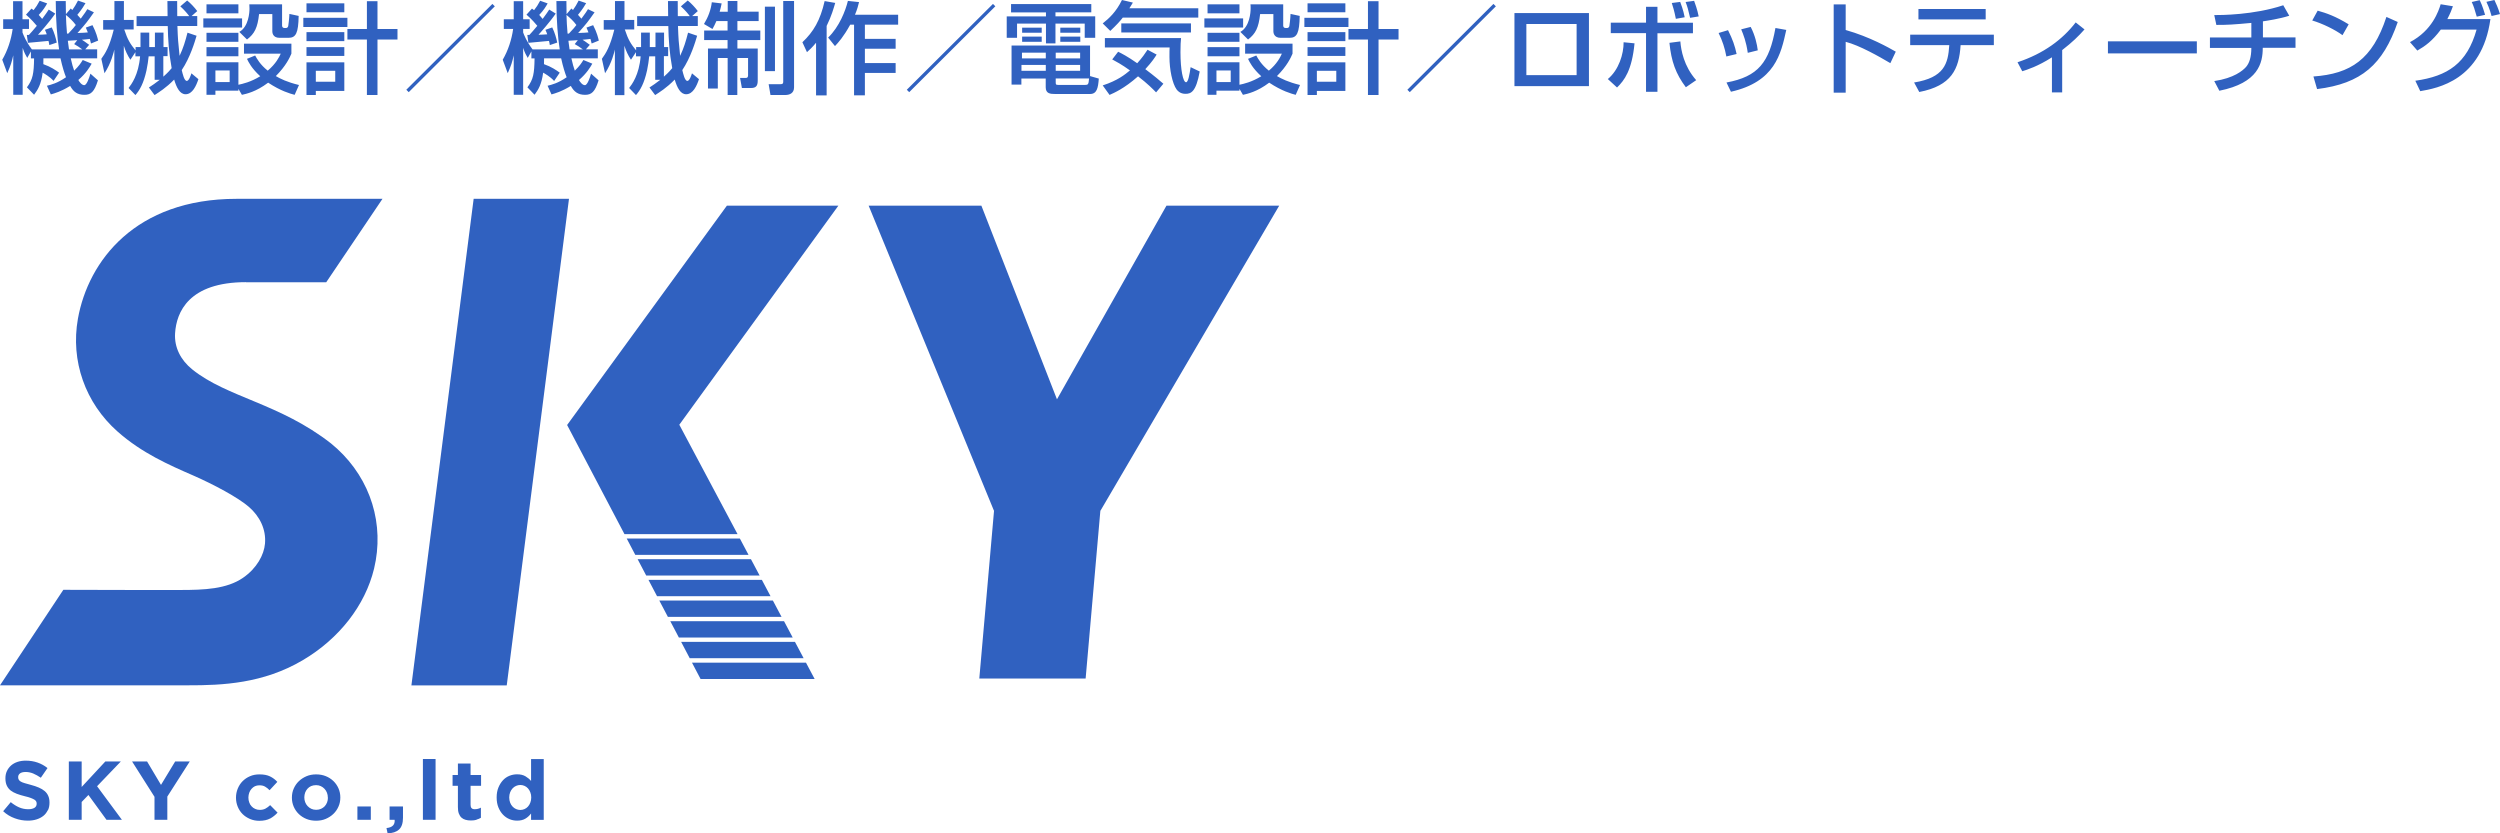 <?xml version="1.0" encoding="UTF-8"?>
<svg id="a" xmlns="http://www.w3.org/2000/svg" viewBox="0 0 300.01 100">
  <defs>
    <style>
      .b {
        fill: #3061c0;
      }
    </style>
  </defs>
  <path class="b" d="M5.73,97.23c-.13.27-.3.5-.53.68s-.49.32-.81.42c-.31.1-.66.15-1.04.15-.53,0-1.06-.09-1.57-.28-.51-.18-.98-.46-1.4-.85l.91-1.09c.32.26.65.47.99.62.34.15.71.23,1.11.23.32,0,.57-.06.75-.17.18-.12.26-.28.26-.49v-.02c0-.1-.02-.19-.06-.26s-.11-.15-.21-.21-.25-.13-.43-.2-.42-.14-.72-.21c-.35-.09-.68-.18-.96-.29-.29-.11-.53-.24-.73-.39-.2-.16-.36-.35-.47-.59-.11-.23-.17-.52-.17-.87v-.02c0-.32.06-.61.18-.86.12-.26.29-.48.5-.67.22-.19.47-.33.77-.43s.63-.15.99-.15c.51,0,.99.08,1.42.23s.83.37,1.19.66l-.8,1.16c-.31-.21-.62-.38-.92-.51-.3-.12-.6-.18-.9-.18s-.53.06-.68.17c-.15.12-.22.26-.22.44v.02c0,.11.02.21.07.29.04.08.12.16.24.23.11.07.27.13.47.19.2.06.45.13.75.21.35.09.67.2.95.32s.51.26.7.42.33.35.43.58c.1.22.15.48.15.79v.02c0,.35-.06.65-.19.92h-.02ZM12.78,98.38l-2.17-2.98-.81.84v2.14h-1.54v-7h1.54v3.06l2.84-3.06h1.86l-2.85,2.97,2.98,4.03s-1.85,0-1.85,0ZM20.08,95.59v2.79h-1.54v-2.76l-2.69-4.24h1.8l1.67,2.81,1.7-2.81h1.75s-2.69,4.21-2.69,4.21ZM32.42,98.22c-.33.18-.77.28-1.3.28-.4,0-.77-.07-1.12-.22-.34-.15-.64-.34-.89-.59s-.44-.54-.58-.88-.21-.7-.21-1.07v-.02c0-.38.07-.74.21-1.08.14-.34.33-.64.58-.89s.54-.45.89-.6c.34-.15.72-.22,1.14-.22.51,0,.93.08,1.26.24.33.16.63.38.88.66l-.93,1c-.17-.18-.35-.32-.54-.43-.18-.11-.41-.16-.69-.16-.19,0-.37.04-.53.11-.16.08-.29.18-.41.32-.12.13-.21.29-.27.46-.06.18-.1.37-.1.56v.02c0,.21.03.4.1.58.06.18.15.34.28.47.12.13.26.24.43.31.17.08.35.12.56.12.25,0,.48-.05.67-.15s.38-.24.57-.42l.89.9c-.26.29-.56.52-.89.71h0ZM40.62,96.79c-.15.34-.35.63-.61.88-.26.25-.57.45-.92.6s-.74.22-1.16.22-.8-.07-1.15-.21c-.35-.14-.66-.34-.92-.59s-.46-.54-.61-.88-.22-.7-.22-1.08v-.02c0-.39.07-.75.22-1.08.15-.34.35-.63.61-.88.26-.25.57-.45.92-.6s.74-.22,1.16-.22.8.07,1.15.21c.35.14.66.34.92.59s.46.54.61.88.22.7.22,1.08v.02c0,.39-.07.75-.22,1.08ZM39.34,95.71c0-.2-.03-.39-.1-.57s-.16-.33-.29-.47-.28-.25-.45-.33-.36-.12-.57-.12-.42.04-.59.11c-.17.08-.32.18-.44.32-.12.13-.21.29-.28.46-.06.18-.1.37-.1.56v.02c0,.2.03.39.1.57s.16.33.29.47.28.25.45.33.36.12.58.12.42-.04.59-.12c.17-.08.32-.18.44-.31s.21-.29.28-.46.1-.37.1-.56v-.02h-.01ZM42.89,98.38v-1.6h1.61v1.6h-1.61ZM47.36,98.38h-.61v-1.6h1.61v1.35c0,.66-.16,1.13-.48,1.42s-.78.44-1.37.45l-.13-.63c.71-.07,1.03-.4.98-.99ZM50.75,98.38v-7.3h1.52v7.3h-1.52ZM57.18,98.38c-.19.06-.42.08-.67.08-.23,0-.45-.02-.64-.08-.19-.05-.35-.14-.49-.26-.14-.13-.24-.29-.32-.5s-.11-.46-.11-.78v-2.54h-.64v-1.3h.64v-1.37h1.52v1.37h1.26v1.3h-1.26v2.29c0,.35.16.52.49.52.27,0,.52-.06.75-.19v1.22c-.16.09-.34.17-.53.22v.02ZM63.73,98.38v-.76c-.19.25-.41.46-.68.62-.26.16-.6.24-1,.24-.31,0-.62-.06-.91-.18s-.55-.3-.78-.54-.41-.53-.55-.87c-.14-.34-.21-.74-.21-1.18v-.02c0-.45.07-.84.21-1.18s.32-.63.54-.87c.22-.24.48-.42.78-.54.29-.12.6-.18.92-.18.41,0,.74.08,1.01.24.26.16.49.34.67.56v-2.63h1.52v7.3h-1.52,0ZM63.75,95.69c0-.22-.03-.42-.11-.61-.07-.18-.16-.34-.28-.47s-.25-.23-.41-.3-.33-.11-.51-.11-.35.04-.51.11-.3.17-.42.3-.22.29-.29.47-.11.39-.11.61v.02c0,.22.04.42.11.61s.17.34.29.47c.12.13.26.23.42.3s.33.11.51.11.35-.04.51-.11.29-.17.41-.3c.12-.13.21-.29.28-.47s.11-.39.11-.61v-.02ZM153.51,24.68l-21.44,36.59h-.02l-1.77,20.16h-12.76l1.77-20.16h-.02l-15.03-36.59h13.53l9.07,23.24,13.14-23.24h13.53ZM56.84,23.86l-7.47,58.39h11.44l7.47-58.39s-11.44,0-11.44,0ZM29.52,33.87h9.63l6.75-10.01h-17.52c-12.14,0-17.79,7.46-19.03,14.39-.9,5.05.88,10.11,4.76,13.54,2.92,2.59,6.21,4.02,9.1,5.28,2.44,1.07,5.36,2.63,6.66,3.76,1.3,1.13,2.08,2.69,1.93,4.41-.12,1.34-.97,2.95-2.64,4.1-1.96,1.35-4.65,1.46-7.53,1.46h-5.77l-8.26-.02-7.6,11.46h22.54c4.19.01,9.05-.22,13.77-3,4.39-2.58,7.51-6.59,8.58-11,1.27-5.29-.38-10.67-4.43-14.39-.23-.21-.48-.42-.73-.63-6.16-4.82-12.48-5.52-16.66-8.89-1.38-1.11-2.17-2.64-2.06-4.34.16-2.54,1.65-6.13,8.51-6.13h0ZM91.43,69.59h-13.61l1.03,1.96h13.62l-1.04-1.96ZM90.11,67.11h-13.59l1.03,1.96h13.61l-1.04-1.96h0ZM92.75,72.07h-13.63l1.03,1.96h13.64l-1.04-1.96ZM88.79,64.63h-13.58l1.03,1.96h13.59s-1.04-1.96-1.04-1.96ZM83.04,79.52l1.03,1.96h13.69l-1.04-1.96h-13.68ZM68.06,51.01l6.88,13.09h13.57l-6.99-13.13,19.09-26.29h-13.38l-19.18,26.33h0ZM94.08,74.55h-13.64l1.03,1.96h13.66l-1.04-1.96h0ZM95.4,77.03h-13.66l1.03,1.96h13.67s-1.04-1.96-1.04-1.96ZM6.44,9.72c-.48-.54-1.14-.9-1.32-1-.19,1.44-.59,2.06-1.03,2.65l-.86-.89c.72-.96.83-1.66.86-3.47h-.38v-.84l-.44.78c-.18-.31-.36-.62-.55-1.21v5.64h-1.13v-4.74c-.18.79-.3,1.21-.72,2.14l-.6-1.61c.65-1.12,1.07-2.41,1.25-3.7H.38v-1.16h1.19V.14h1.13v2.17h.78v1.16h-.78v.43c.12.32.4,1.06,1.13,2.03h3.26c-.23-1.4-.4-3.54-.4-5.8h1.2c0,.55,0,.86.02,1.57l.58-.68c.11.11.14.13.19.18.26-.36.44-.66.68-1.13l.9.31c-.18.3-.41.71-.98,1.4.14.16.26.28.41.46.48-.64.66-.92.79-1.14l.79.38c-.82,1.16-.92,1.3-1.97,2.48.7-.02.9-.04,1.24-.07-.11-.26-.16-.38-.24-.58l.8-.29c.47.91.61,1.56.68,1.85l-.86.35c-.08-.35-.11-.42-.14-.55-.31.05-.66.07-.95.1.25.16.31.2.87.61l-.47.54h1.43v1.08h-3.17c.12.58.29,1.16.41,1.48.59-.58.81-.92,1.03-1.28l1.07.44c-.23.41-.66,1.15-1.6,1.96.13.24.41.62.71.62s.6-.89.74-1.38l.9.8c-.42,1.39-.86,1.74-1.61,1.74-.85,0-1.33-.36-1.72-1.07-1.09.67-1.83.88-2.32,1.02l-.47-1.04c.48-.12,1.25-.3,2.29-1.02-.18-.44-.44-1.25-.66-2.27h-2.05c0,.29,0,.44-.01.7.91.32,1.49.73,1.89,1.02l-.66.98v.02ZM3.46,4.2c.23-.24.49-.54.96-1.1-.18-.22-.65-.78-1.3-1.34l.66-.73c.11.08.19.14.25.19.29-.36.47-.64.73-1.13l.9.32c-.2.36-.48.83-1.01,1.38.13.14.25.28.41.48.42-.56.59-.82.79-1.12l.78.48c-.71,1.04-1.97,2.44-2.07,2.54.3-.01.76-.02,1.05-.05-.08-.23-.13-.36-.22-.54l.82-.29c.32.66.49,1.28.6,1.82l-.89.3c-.02-.18-.05-.3-.1-.5-.05,0-2.27.2-2.47.23l-.13-.95h.24ZM9.1,3c-.37-.5-.77-.86-1.19-1.21.01.54.07,1.6.13,2.24h.16c.54-.56.77-.85.9-1.03ZM9.28,4.82c-.14.01-1.08.07-1.14.07.05.43.12.9.14,1.04h1.6c-.42-.3-.58-.42-.98-.64l.38-.48h0ZM19.6,6.74v2.46c.57-.5.84-.83,1-1.02-.35-1.94-.43-3.36-.47-5.05h-3.74v-1.19h3.72c-.01-.58-.01-.7-.02-1.81h1.17c0,.12.01,1.58.01,1.81h1.44c-.12-.18-.54-.7-1.07-1.18l.82-.7c.4.31.9.85,1.21,1.27l-.68.6h.68v1.19h-2.38c.06,1.66.08,1.85.26,3.58.44-.92.7-1.79.95-2.78l1.09.37c-.19.66-.77,2.62-1.78,4.12.11.44.29,1.3.61,1.3.26,0,.49-.71.55-.91l.84.7c-.26.79-.71,1.81-1.54,1.81-.68,0-1.08-.78-1.37-1.76-.97,1-1.83,1.52-2.35,1.86l-.68-.91c.38-.25.81-.53,1.3-.92h-.61v-2.82h-.72c-.05.48-.14,1.14-.26,1.69-.35,1.58-.82,2.38-1.33,2.96l-.82-.85c.32-.41,1.2-1.55,1.38-3.8h-.56v-.5l-.6.91c-.35-.53-.6-1.07-.79-1.68v5.93h-1.14v-5.47c-.05.22-.37,1.63-1.18,2.84l-.38-1.73c.48-.67.97-1.42,1.49-3.5h-1.27v-1.15h1.35V.13h1.14v2.26h1.17v1.15h-1.13c.41,1.24.73,1.75,1.36,2.51v-.4h.59v-1.74h1.05v1.74h.68v-1.74h1.03v1.74h.49v1.09h-.51ZM24.4,2.21h4.65v1.09h-4.65v-1.09ZM24.78.52h3.83v1.08h-3.83V.52ZM24.78,3.94h3.83v1.08h-3.83v-1.08ZM28.61,10.64v.24h-2.76v.5h-1.07v-3.91h3.83v2.7c.49-.1,1.47-.32,2.62-1.02-1.05-.96-1.41-1.7-1.59-2.09l.98-.4c.2.37.6,1.1,1.51,1.82.98-.83,1.37-1.62,1.56-2.04h-4.41v-1.2h5.69v1.2c-.2.47-.66,1.48-1.87,2.69.55.32,1.33.72,2.78,1.07l-.52,1.18c-.54-.14-1.67-.46-3.18-1.46-1.45,1.1-2.62,1.34-3.15,1.46l-.43-.74h.01ZM24.78,5.66h3.83v1.09h-3.83v-1.09ZM25.85,8.46v1.39h1.71v-1.39h-1.71ZM28.72,3.83c1.13-.64,1.22-2.36,1.22-2.81,0-.22-.01-.36-.02-.5h3.93v2.54c0,.13.05.3.28.3h.2c.14,0,.24-.12.26-.25.02-.1.12-.85.14-1.44l1.11.24c-.04,2.06-.32,2.63-1.23,2.63h-1.07c-.84,0-.86-.67-.86-.78V1.69h-1.59c-.18,1.63-.54,2.36-1.45,3.05,0,0-.92-.91-.92-.91ZM36.4,2.14h5.29v1.1h-5.29v-1.1ZM36.78.4h4.54v1.07h-4.54V.4ZM36.78,3.86h4.54v1.08h-4.54v-1.08ZM36.78,5.66h4.54v1.05h-4.54v-1.05ZM36.78,7.48h4.54v3.43h-3.42v.49h-1.12s0-3.92,0-3.92ZM37.9,8.5v1.31h2.33v-1.31h-2.33ZM45.3,3.48h2.4v1.26h-2.4v6.66h-1.27v-6.66h-2.34v-1.26h2.34V.14h1.27v3.34ZM59.38.76l-10.33,10.3-.29-.29L59.09.47s.29.29.29.29ZM66.5,9.72c-.48-.54-1.14-.9-1.32-1-.19,1.44-.59,2.06-1.03,2.65l-.86-.89c.72-.96.83-1.66.86-3.47h-.38v-.84l-.44.78c-.18-.31-.36-.62-.55-1.21v5.64h-1.13v-4.74c-.18.79-.3,1.21-.72,2.14l-.6-1.61c.65-1.12,1.07-2.41,1.25-3.7h-1.12v-1.16h1.19V.14h1.13v2.17h.78v1.16h-.78v.43c.12.32.4,1.06,1.13,2.03h3.26c-.23-1.4-.4-3.54-.4-5.8h1.2c0,.55,0,.86.02,1.57l.58-.68c.11.11.14.13.19.18.26-.36.44-.66.68-1.13l.9.31c-.18.3-.41.71-.98,1.4.14.16.26.28.41.46.48-.64.66-.92.79-1.14l.79.38c-.82,1.16-.92,1.3-1.97,2.48.7-.02.9-.04,1.24-.07-.11-.26-.16-.38-.24-.58l.8-.29c.47.91.61,1.56.68,1.85l-.86.35c-.08-.35-.11-.42-.14-.55-.31.05-.66.07-.95.1.25.16.31.2.87.61l-.47.54h1.43v1.08h-3.17c.12.58.29,1.16.41,1.48.59-.58.81-.92,1.03-1.28l1.07.44c-.23.41-.66,1.15-1.6,1.96.13.24.41.62.71.62s.6-.89.74-1.38l.9.8c-.42,1.39-.86,1.74-1.61,1.74-.85,0-1.33-.36-1.72-1.07-1.09.67-1.83.88-2.32,1.02l-.47-1.04c.48-.12,1.25-.3,2.29-1.02-.18-.44-.44-1.25-.66-2.27h-2.05c0,.29,0,.44-.01.7.91.32,1.49.73,1.89,1.02l-.66.98v.02ZM63.52,4.2c.23-.24.49-.54.96-1.1-.18-.22-.65-.78-1.3-1.34l.66-.73c.11.08.19.14.25.19.29-.36.47-.64.73-1.13l.9.32c-.2.36-.48.83-1.01,1.38.13.14.25.28.41.48.42-.56.59-.82.79-1.12l.78.48c-.71,1.04-1.97,2.44-2.07,2.54.3-.01.76-.02,1.05-.05-.08-.23-.13-.36-.22-.54l.82-.29c.32.66.49,1.28.6,1.82l-.89.3c-.02-.18-.05-.3-.1-.5-.05,0-2.27.2-2.47.23l-.13-.95h.24ZM69.17,3c-.37-.5-.77-.86-1.19-1.21.01.54.07,1.6.13,2.24h.16c.54-.56.77-.85.9-1.03ZM69.35,4.82c-.14.01-1.08.07-1.14.07.05.43.12.9.14,1.04h1.6c-.42-.3-.58-.42-.98-.64l.38-.48h0ZM79.67,6.74v2.46c.57-.5.84-.83,1-1.02-.35-1.94-.43-3.36-.47-5.05h-3.74v-1.19h3.72c-.01-.58-.01-.7-.02-1.81h1.17c0,.12.01,1.58.01,1.81h1.44c-.12-.18-.54-.7-1.07-1.18l.82-.7c.4.31.9.85,1.21,1.27l-.68.6h.68v1.19h-2.38c.06,1.66.08,1.85.26,3.58.44-.92.7-1.79.95-2.78l1.09.37c-.19.66-.77,2.62-1.78,4.12.11.44.29,1.3.61,1.3.26,0,.49-.71.55-.91l.84.7c-.26.79-.71,1.81-1.54,1.81-.68,0-1.08-.78-1.37-1.76-.97,1-1.83,1.52-2.35,1.86l-.68-.91c.38-.25.81-.53,1.3-.92h-.61v-2.82h-.72c-.05.48-.14,1.14-.26,1.69-.35,1.58-.82,2.38-1.33,2.96l-.82-.85c.32-.41,1.2-1.55,1.38-3.8h-.56v-.5l-.6.91c-.35-.53-.6-1.07-.79-1.68v5.93h-1.14v-5.47c-.05.22-.37,1.63-1.18,2.84l-.38-1.73c.48-.67.97-1.42,1.49-3.5h-1.27v-1.15h1.35V.13h1.14v2.26h1.17v1.15h-1.13c.41,1.24.73,1.75,1.36,2.51v-.4h.59v-1.74h1.05v1.74h.68v-1.74h1.03v1.74h.49v1.09h-.51ZM85.97,2.53c-.17.4-.29.62-.47.95l-1.02-.6c.5-.82.83-1.69.94-2.61l1.18.14c-.06.3-.11.55-.24,1h.97V.12h1.16v1.28h2.55v1.13h-2.55v1.13h2.75v1.15h-2.75v1.01h2.44v3.85c0,.67-.23.89-.82.89h-1.08l-.22-1.21h.7c.26,0,.26-.23.26-.34v-2.05h-1.29v4.44h-1.16v-4.44h-1.18v3.66h-1.18v-4.8h2.35v-1.01h-2.81v-1.15h2.81v-1.13h-1.36.02ZM91.79.8h1.21v7.74h-1.21V.8ZM94.01.12h1.28v10.36c0,.74-.58.92-1.06.92h-1.77l-.22-1.3h1.44c.25,0,.31-.08.31-.31V.12h.02ZM97.92,5.14c-.43.53-.76.83-1.08,1.12l-.55-1.19c1.33-1.25,2.14-2.62,2.67-4.94l1.27.22c-.17.58-.44,1.57-1.03,2.76v8.34h-1.27v-6.3h0ZM103.09.25c-.1.4-.2.83-.49,1.52h5.18v1.19h-3.99v1.7h3.69v1.19h-3.69v1.72h3.69v1.18h-3.69v2.69h-1.3V2.96h-.46c-.81,1.48-1.45,2.17-1.83,2.57l-.82-1.02c1.33-1.28,2.09-3.23,2.37-4.4l1.33.14h0ZM119.44.76l-10.33,10.3-.29-.29L119.16.47l.29.29h-.01ZM121.33.49h9.63v.99h-4.3v.48h4.77v2.58h-1.26v-1.71h-3.51v2.38h-1.14v-2.38h-3.47v1.71h-1.24V1.97h4.71v-.48h-4.19V.49ZM131.86,9.43c-.08,1.15-.24,1.85-1.05,1.85h-4.16c-.61,0-1.16-.04-1.16-.81v-1.05h-2.92v.73h-1.18v-4.69h9.42v3.67s1.05.3,1.05.3ZM122.58,7.79v.71h2.92v-.71h-2.92ZM122.64,6.32v.69h2.86v-.69h-2.86ZM122.66,3.32h2.35v.61h-2.35s0-.61,0-.61ZM122.66,4.39h2.35v.63h-2.35v-.63ZM126.69,6.32v.69h2.93v-.69h-2.93ZM126.69,7.79v.71h2.93v-.71h-2.93ZM126.69,9.42v.43c0,.26,0,.34.3.34h3.23c.34,0,.42-.04.47-.77h-4ZM127.24,3.32h2.4v.61h-2.4s0-.61,0-.61ZM127.24,4.39h2.4v.63h-2.4v-.63ZM134.74,2.11c-.32.42-.71.85-1.5,1.6l-.91-.9C133.09,2.21,133.95,1.42,134.64,0l1.31.31c-.23.37-.28.48-.42.68h8.27v1.12h-9.06ZM138.74,11.09c-.36-.37-1.03-1.06-2.17-1.93-1.68,1.49-2.91,2-3.42,2.23l-.82-1.14c1.81-.59,2.68-1.31,3.27-1.8-.97-.7-1.68-1.08-2.13-1.32l.71-.92c.41.2,1.13.56,2.29,1.38.59-.65.94-1.16,1.24-1.62l1.09.58c-.19.31-.52.84-1.36,1.75,1.11.83,1.79,1.42,2.17,1.75l-.88,1.04h.01ZM132.6,4.57h9.13c-.04.4-.07.85-.07,1.69,0,2.11.31,3.61.67,3.61.26,0,.41-.89.55-1.81l1.09.52c-.44,2.46-1.05,2.68-1.71,2.68-.55,0-.89-.28-1.06-.52-.52-.72-.86-2.4-.86-3.91,0-.53,0-.88.02-1.13h-7.77v-1.13h.01ZM142.92,2.81v1.09h-8.36v-1.09h8.36ZM144.53,2.21h4.65v1.09h-4.65v-1.09ZM144.91.52h3.83v1.08h-3.83V.52ZM144.91,3.94h3.83v1.08h-3.83v-1.08ZM148.74,10.64v.24h-2.76v.5h-1.07v-3.91h3.83v2.7c.49-.1,1.47-.32,2.62-1.02-1.05-.96-1.41-1.7-1.59-2.09l.99-.4c.2.37.6,1.1,1.51,1.82.99-.83,1.37-1.62,1.56-2.04h-4.41v-1.2h5.69v1.2c-.2.47-.66,1.48-1.87,2.69.55.32,1.33.72,2.77,1.07l-.52,1.18c-.54-.14-1.67-.46-3.18-1.46-1.45,1.1-2.62,1.34-3.15,1.46l-.43-.74h0ZM144.91,5.66h3.83v1.09h-3.83v-1.09ZM145.98,8.46v1.39h1.71v-1.39h-1.71ZM148.85,3.83c1.13-.64,1.23-2.36,1.23-2.81,0-.22,0-.36-.02-.5h3.93v2.54c0,.13.05.3.28.3h.2c.14,0,.24-.12.26-.25.02-.1.12-.85.14-1.44l1.1.24c-.04,2.06-.32,2.63-1.22,2.63h-1.07c-.84,0-.87-.67-.87-.78V1.69h-1.59c-.18,1.63-.54,2.36-1.45,3.05l-.92-.91h0ZM156.53,2.14h5.29v1.1h-5.29v-1.1ZM156.91.4h4.54v1.07h-4.54V.4ZM156.91,3.86h4.54v1.08h-4.54v-1.08ZM156.91,5.66h4.54v1.05h-4.54v-1.05ZM156.91,7.48h4.54v3.43h-3.42v.49h-1.12s0-3.92,0-3.92ZM158.03,8.5v1.31h2.33v-1.31h-2.33ZM165.43,3.48h2.4v1.26h-2.4v6.66h-1.27v-6.66h-2.34v-1.26h2.34V.14h1.27v3.34ZM179.51.76l-10.33,10.3-.29-.29L179.22.47l.29.29ZM190.68,1.57v8.77h-8.94V1.57h8.94ZM189.2,2.88h-6.03v6.14h6.03V2.88ZM192.94,9.49c1.33-1.1,1.91-3.02,1.9-4.42l1.31.13c-.31,3.24-1.22,4.45-2.1,5.3l-1.11-1.02h0ZM198.9.82v1.91h4.26v1.26h-4.26v7.03h-1.37V3.98h-4.23v-1.26h4.23V.82h1.37ZM201.65,4.98c.08,1.02.41,2.96,1.9,4.64l-1.24.85c-1.21-1.6-1.75-3.11-1.97-5.33l1.31-.17h0ZM201.11,2.26c-.2-1.02-.35-1.46-.49-1.9l1.01-.13c.07.19.38.98.54,1.84l-1.06.19h0ZM202.82,2.14c-.22-.97-.32-1.33-.54-1.9l1.02-.14c.11.3.38,1.02.55,1.87l-1.03.17h0ZM207.17,6.78c-.18-1-.48-1.9-.93-2.82l1.13-.34c.57,1.15.81,1.85,1.03,2.86l-1.24.3h0ZM207.19,9.9c3.82-.71,5.13-2.42,5.87-6.54l1.3.23c-.64,2.92-1.37,6.23-6.64,7.42l-.53-1.1h0ZM209.74,6.34c-.19-1.34-.52-2.17-.79-2.82l1.14-.29c.54,1.04.76,2.09.85,2.81l-1.2.3h0ZM221.49.53v3.07c2.92.83,5.2,2.14,6.01,2.6l-.65,1.38c-1.35-.8-3.71-2.14-5.36-2.56v6.1h-1.44V.53h1.44ZM239.27,4.16v1.26h-3.99c-.18,2.88-1.09,4.87-4.96,5.62l-.62-1.14c3.6-.59,4.08-2.22,4.22-4.48h-4.69v-1.26h10.04ZM238.29,1.08v1.25h-8.07v-1.25s8.07,0,8.07,0ZM247.48,11.09h-1.24v-4.21c-1.68,1.08-2.99,1.49-3.56,1.67l-.57-1.08c3.15-1.04,5.42-2.75,6.98-4.78l1.06.84c-.74.83-1.44,1.52-2.68,2.48v5.08h.01ZM263.63,4.96v1.45h-10.67v-1.45h10.67ZM271.54,4.49h3.93v1.25h-3.93c0,1.82-.52,4.21-5.21,5.15l-.61-1.16c2.38-.36,3.41-1.25,3.81-1.69.38-.44.64-1.14.64-2.29h-4.97v-1.25h4.97v-1.75c-2.01.19-2.93.25-4.2.24l-.25-1.18c.78,0,4.73,0,8.28-1.18l.72,1.26c-1.2.38-2.62.59-3.16.67v1.93h-.02ZM281.11,4.22c-.9-.66-2.39-1.39-3.63-1.76l.65-1.18c1.06.3,2.1.65,3.72,1.64l-.74,1.3ZM277.61,9.18c4.49-.32,7.1-2.05,8.77-7.15l1.36.61c-1.77,5.12-4.36,7.39-9.68,8.05l-.44-1.51h0ZM289.2,5.06c2.71-1.42,3.45-3.78,3.69-4.55l1.47.24c-.14.41-.32.86-.67,1.54h5.17c-1.02,7.37-6.39,8.3-8.42,8.65l-.59-1.25c3.9-.55,6.21-2.09,7.35-6.14h-4.29c-1.02,1.36-1.86,1.97-2.82,2.52l-.88-1.01h0ZM297.22,2c-.28-.97-.34-1.18-.6-1.76l.95-.22c.13.26.34.68.65,1.76l-1,.22ZM299,1.92c-.26-.94-.49-1.42-.62-1.7l.96-.22c.2.43.42.89.67,1.69l-1.01.23Z"/>
</svg>